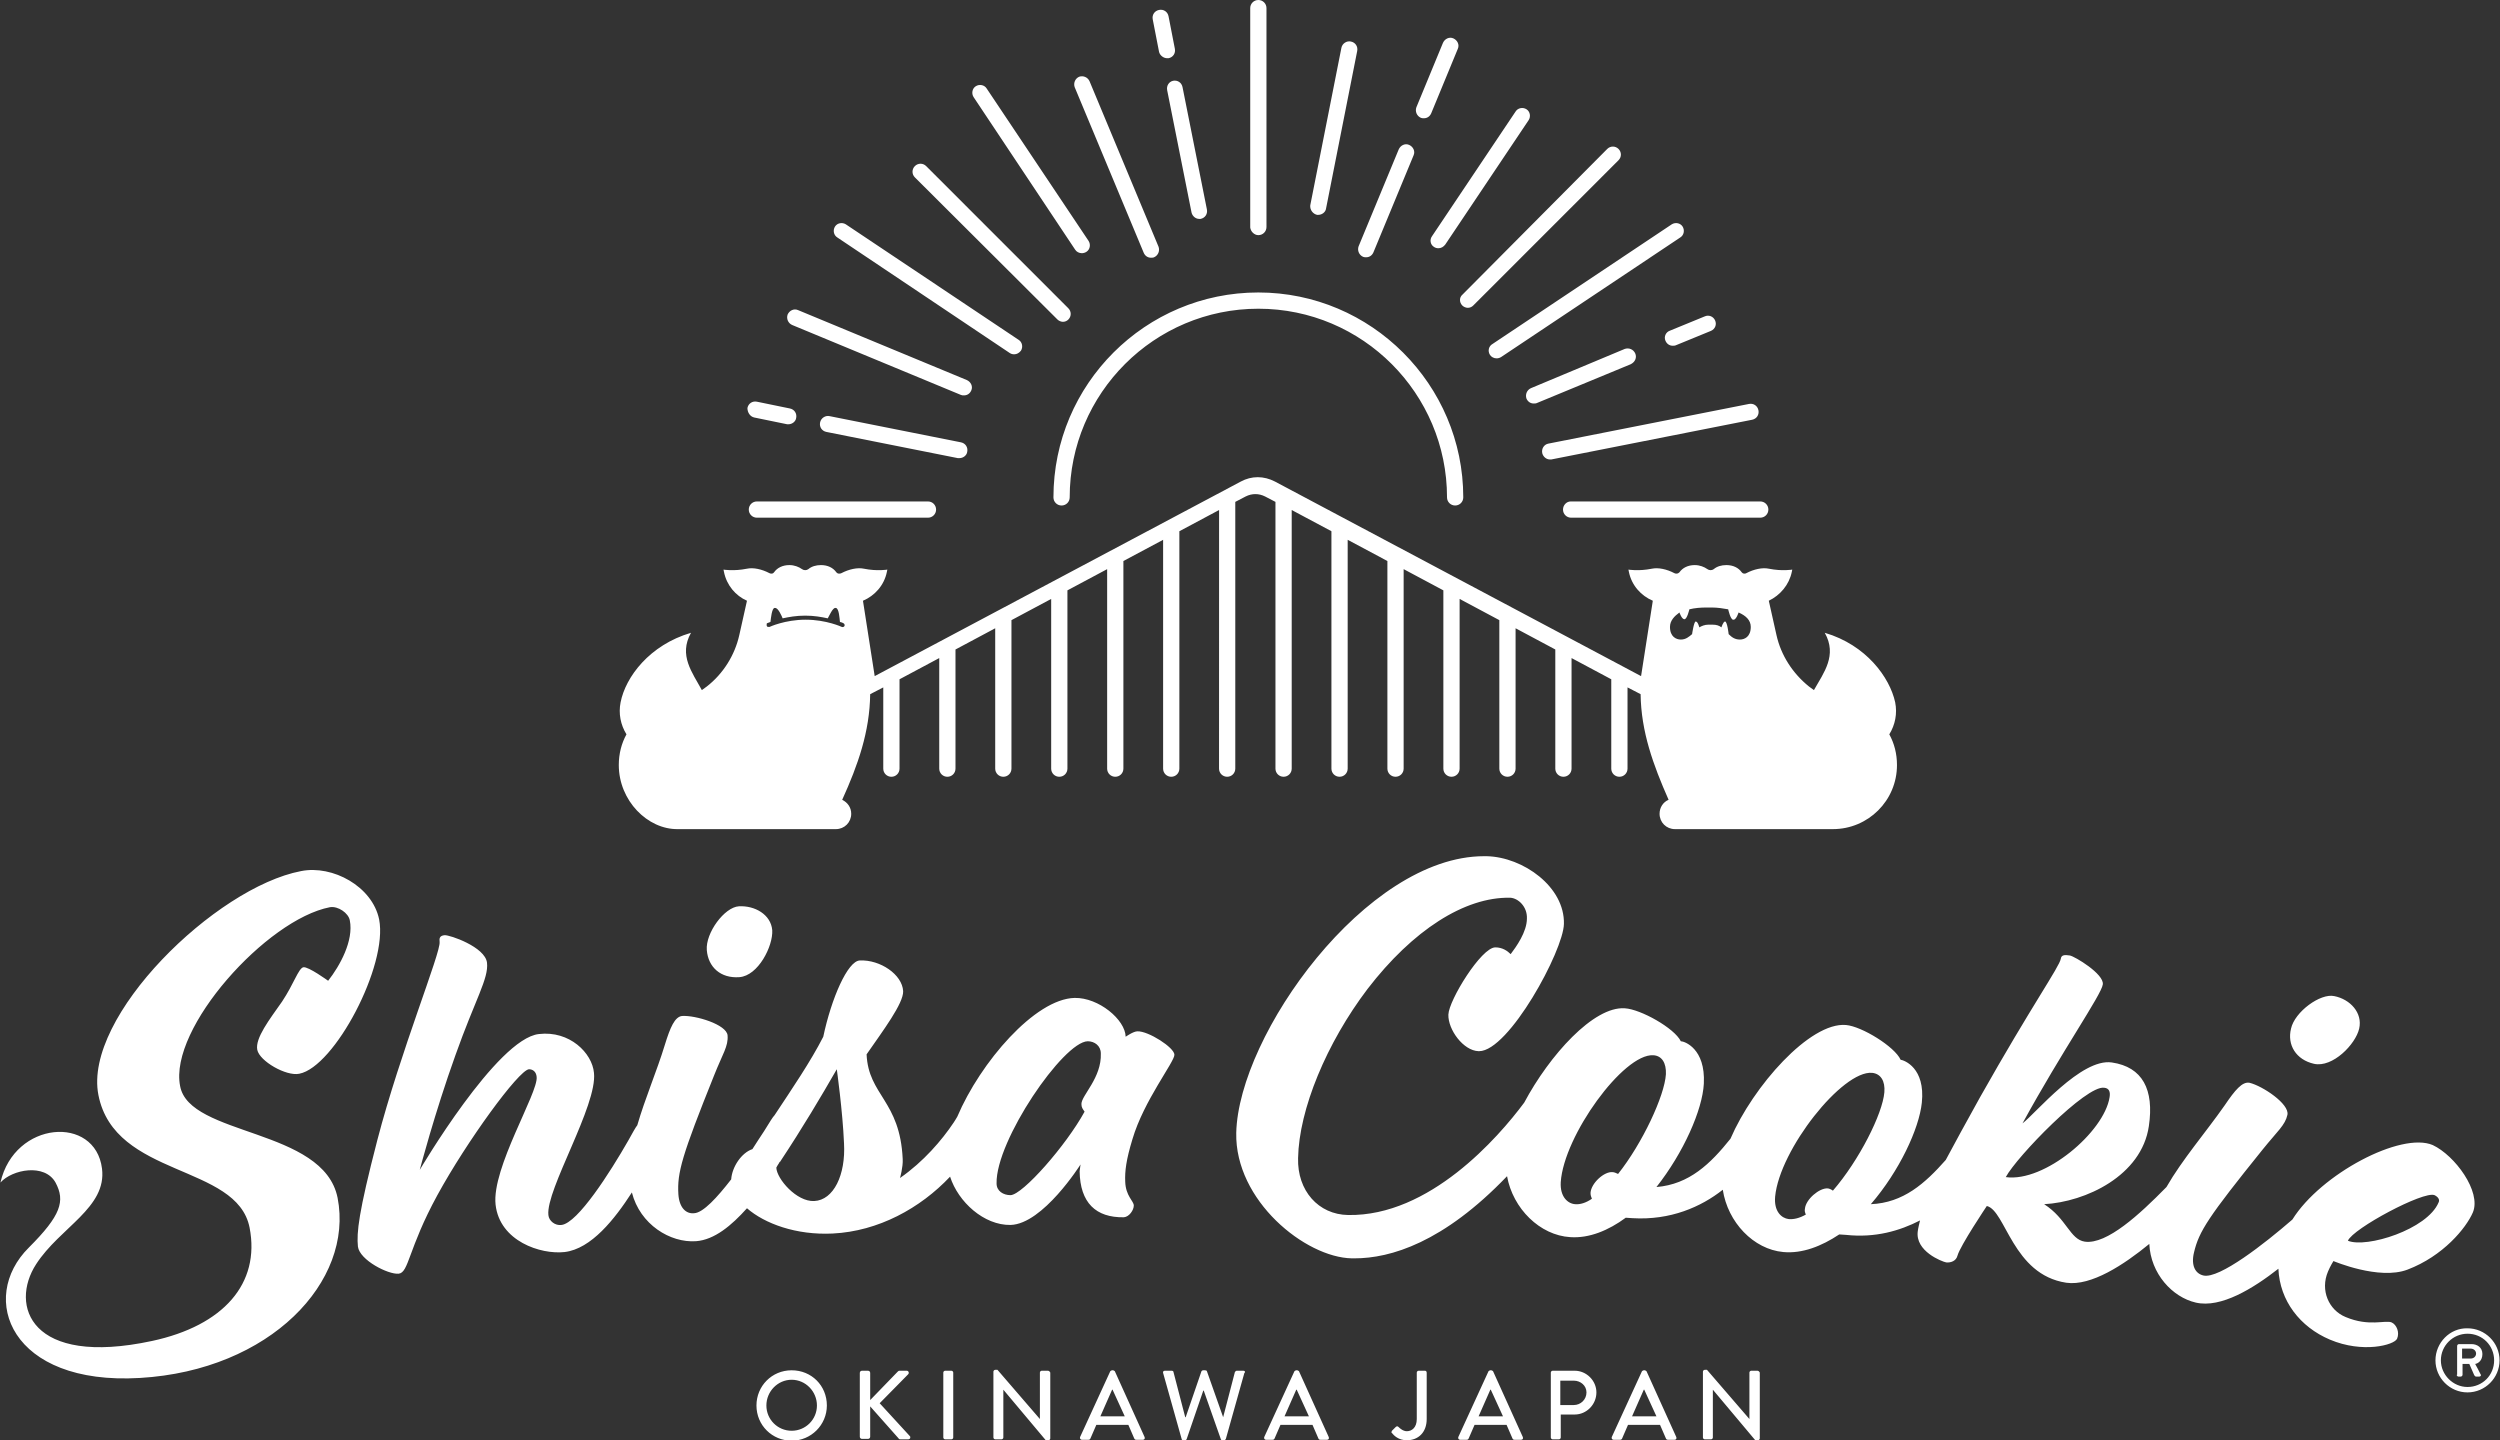 <?xml version="1.0" encoding="utf-8"?>
<!-- Generator: Adobe Illustrator 27.9.0, SVG Export Plug-In . SVG Version: 6.00 Build 0)  -->
<svg version="1.1" id="レイヤー_1" xmlns="http://www.w3.org/2000/svg" xmlns:xlink="http://www.w3.org/1999/xlink" x="0px"
	 y="0px" width="553.9px" height="319.1px" viewBox="0 0 553.9 319.1" enable-background="new 0 0 553.9 319.1"
	 xml:space="preserve">
<rect x="0" y="0" width="553.9" height="319.1" fill="#333333" stroke="none"/>
<path fill="#FFFFFF" d="M74.8,265.4c3.6,18.5-14.9,38.2-43.8,39.9c-28.7,1.7-35.9-17.7-24.6-28.9c7.1-7.1,8.1-10.3,5.9-14.4
	c-2.4-4.3-9.6-2.9-12.2,0c3.1-13.7,21-15,22.5-3.1c1.1,8.7-9.3,13-14.6,21.2c-5.9,9.1-1.3,22.8,25.7,17c15.8-3.4,24-12.7,21.6-25.1
	c-2.8-14.2-29.9-11-33.5-29.4c-3.4-17.4,26-46,44.9-49.6c7-1.4,15.8,3.4,17.3,10.7c2,10.2-9.9,32.7-17.7,34.2
	c-2.9,0.6-8.8-2.8-9.3-5.3c-0.5-2.6,2.7-6.7,5.5-10.7c2.6-3.9,3.6-7.3,4.7-7.6c1.1-0.2,5.5,3,5.5,3c2.6-3.3,5.7-8.9,4.8-13.4
	c-0.3-1.6-2.6-3.2-4.4-2.9c-14,2.7-35.7,26.8-33.2,39.6C41.9,251.8,71.7,249.9,74.8,265.4z M163.7,200.8c-3.2,0.2-7.4,5.9-7.1,9.7
	c0.3,3.8,3.1,6.3,7.2,6c4.2-0.3,7.5-6.9,7.3-10.4C170.8,202.6,167.2,200.6,163.7,200.8z M239.4,258c0,0-8.3,13.2-15.5,13.4
	c-5.9,0.1-11.6-5.1-13.4-10.7c-6.6,7-15.9,12.1-26,12.6c-8.1,0.4-15.1-2.2-19-5.6c-3.4,3.8-7.2,7-11.3,7.3
	c-5.7,0.4-12.4-3.7-14.2-10.8c-3.8,5.9-9,12.5-14.9,13.2c-5.3,0.6-14.4-2.4-15.3-10.5c-0.9-8.1,9.5-24.8,9.1-28.3
	c-0.1-1.2-0.9-1.7-1.7-1.7c-2.3,0.2-13.8,16-20.3,27.9c-6.5,11.9-6.3,17.2-8.6,17.4c-2.3,0.2-8.6-3-9-6c-0.3-3.1,0.1-7.4,4.3-23.6
	c5.1-19.6,14.1-41.6,13.8-43.9c-0.1-0.8,0-1.4,1.1-1.5c1.1-0.1,9,2.6,9.4,6.1c0.4,3.5-2.6,8.1-7,20.5c-4.6,12.8-7.9,25.4-7.9,25.4
	s17.1-29.1,26.4-30.1c6.8-0.8,11.8,4.2,12.2,8.6c0.8,7.2-10.7,25.9-10.1,31.5c0.1,1.3,1.5,2.4,2.9,2.2c3.6-0.4,10.8-11.7,14.8-18.7
	c1-1.8,1.6-2.9,2-3.4c1.7-5.9,4.3-11.9,6.1-17.8c1.2-3.9,2.2-6.2,3.8-6.4c3-0.2,9.9,1.9,10.1,4.3c0.2,2.4-1.1,4.1-3,8.9
	c-7.1,17.7-8.2,21.5-7.9,26.3c0.2,3,1.7,4.4,3.5,4.2c2-0.1,5.1-3.5,8.2-7.5c0.2-2.8,2.3-5.9,4.7-6.7c0.8-1.3,1.7-2.6,2.6-4
	c1.3-2.1,1.9-3.1,2.3-3.5c3.9-5.9,8-11.9,10.8-17.4c1.8-8.5,5.4-16.8,8.1-16.9c4.5-0.2,9.4,3.1,9.6,6.8c0.1,2.7-4.5,8.8-8.1,14
	c0.4,9.1,7.4,10.2,8,23.2c0.1,1.8-0.6,4.2-0.6,4.2c5.2-3.6,9.3-8.4,11.9-12.3c0.3-0.5,0.6-0.9,0.8-1.3c5.1-12,17.2-26.1,26-26.3
	c5.3-0.1,11.2,4.8,11.3,8.6c0,0,1.7-1.2,2.6-1.2c2.4-0.1,8.2,3.6,8.2,5.2c0,1.6-6.8,10.2-9.3,18.7c-1.4,4.6-1.7,7.1-1.6,9.4
	c0.1,3.2,1.9,4.3,1.9,5.3c0,1-1,2.5-2.2,2.6c-6.2,0.1-9.7-3.2-9.8-10.2L239.4,258z M187,253.3c-0.3-7.1-1.6-16.4-1.6-16.4
	c-3.5,6.1-7.6,13-12.5,20.4c0,0,0,0.1-0.1,0.1c-0.1,0.1-0.2,0.2-0.2,0.3c-0.2,0.3-0.4,0.6-0.6,1c0.1,2.5,4.5,7.6,8.4,7.4
	C184.7,265.9,187.4,260.3,187,253.3z M240.3,246.3c-0.4-0.6-0.7-0.9-0.7-1.7c0-1.9,4.5-5.8,4.3-11.2c0-1.7-1.4-2.7-2.9-2.7
	c-5.4,0.1-20.4,22-20.2,31.5c0,1.7,1.5,2.6,3.1,2.6C226.6,264.7,236.2,253.8,240.3,246.3z M512.7,235.7c4.1,0.9,9.2-4.3,10-7.8
	c0.8-3.5-2-6.5-5.5-7.2c-3.1-0.7-8.8,3.5-9.6,7.2C506.7,231.5,508.7,234.8,512.7,235.7z M547.9,268.6c-1.5,3.5-6.6,9.7-14.5,12.7
	c-6.3,2.4-16.4-1.9-16.4-1.9s-0.7,1.1-1.2,2.3c-1.8,4.2,0.2,8.6,3.9,10.1c5.2,2.2,8.8,0.6,10.2,1.2c1.1,0.5,1.8,2.2,1.2,3.6
	c-0.6,1.4-7.6,3.3-14.9,0.2c-6.6-2.8-11.1-8.6-11.4-15.7c-5.5,4.3-12.7,8.8-18.3,7.5c-5.2-1.2-10-6.4-10.3-13
	c-5.6,4.6-12.9,9.4-18.4,8.6c-11.9-1.8-13.4-16-17.6-17c0,0-5.9,8.8-6.5,11c-0.3,1.2-1.5,1.6-2.5,1.5c-1-0.2-6.9-2.5-6.3-6.9
	c0.1-0.8,0.3-1.5,0.5-2.4c-4.5,2.3-9.9,3.9-16.4,3.2l-1.5-0.1c-3.9,2.6-8.2,4.3-12.4,3.9c-6.6-0.6-12.3-6.6-13.4-13.8
	c-4.8,3.8-11.6,6.8-20,6.3l-1.5-0.1c-3.8,2.8-8.1,4.6-12.3,4.3c-6.7-0.4-12.7-6.3-14-13.5c-14.1,14.7-25.8,18.2-33.8,18.2
	c-0.2,0-0.4,0-0.6,0c-10.3-0.2-25.9-12.8-25.6-27.8c0.5-21.7,28.8-61.3,54.9-61.3c0.2,0,0.4,0,0.6,0c8.1,0.2,17.3,6.8,17.1,15
	c-0.1,5.9-12.2,28.2-18.8,28.2c0,0,0,0-0.1,0c-3.4-0.1-6.8-4.8-6.7-8.1c0.1-3.2,7.3-14.9,10.4-14.9c0,0,0,0,0,0
	c1.6,0,2.7,0.8,3.4,1.5c1.2-1.6,3.6-4.9,3.6-7.9c0.1-2.6-1.9-4.5-3.7-4.6c-10.1-0.2-21.6,7.2-31.6,20.2c-9.1,12-15.2,26.7-15.4,37.5
	c-0.2,7.2,4.5,12.5,11.1,12.6c18,0.3,33.2-17.1,39-24.9c5.6-10.5,15.4-21.4,22.3-20.9c3.5,0.2,11,4.4,12.4,7.3
	c0.8,0,5.5,1.6,5.1,9.4c-0.3,5.8-4.5,15.3-10.5,22.9c7.3-0.6,12-5.2,16.4-10.7c5-11.6,17.6-25.9,25.6-25.2
	c3.5,0.3,10.8,4.8,12.1,7.7c0.8,0.1,5.5,1.8,4.7,9.5c-0.6,5.8-5,15.2-11.3,22.5c7.2-0.3,12-4.6,16.6-9.8c1.9-3.6,4.4-8.1,7.6-13.9
	c11.5-20.4,17.6-28.9,17.9-30.7c0.1-0.8,0.8-0.9,2-0.7c1.1,0.2,7.6,4.1,7.3,6.4c-0.3,2.3-9,14.7-17.8,30.8
	c2.9-2.2,13-14.5,19.8-13.5c6.8,1,9.4,6,8.2,14.1c-1.6,11-14,16.8-23.2,17.3c5,3.2,5.7,7.8,9,8.3c4.9,0.7,12.3-6.2,17.9-11.9
	c0.1-0.1,0.1-0.1,0.2-0.2c3.5-6.1,8.7-12.1,12.9-18.1c2.3-3.4,3.9-5.3,5.5-5c2.9,0.7,8.9,4.7,8.4,7.1c-0.5,2.3-2.2,3.6-5.5,7.7
	c-12,14.9-14.1,18.1-15.2,22.8c-0.7,2.9,0.3,4.7,2.1,5.1c3.5,0.8,13.6-7.1,19.7-12.4c6.3-10.1,24.1-19.5,31.1-16.5
	C543.9,256,549.8,264,547.9,268.6z M369.1,238c0.1-2.5-0.9-4.1-2.8-4.2c-6.6-0.4-19.8,17.8-20.5,28.1c-0.2,3.3,1.6,4.8,3.2,4.9
	c1.1,0.1,2.4-0.3,3.7-1.2c-0.2-0.5-0.3-0.8-0.3-1.3c0.1-2.1,3-4.8,4.9-4.6c0.3,0,0.8,0.2,1.2,0.4C363.9,253.3,368.8,242.8,369.1,238
	z M417.5,242c0.2-2.5-0.8-4.1-2.7-4.3c-6.6-0.6-20.5,17-21.5,27.4c-0.3,3.3,1.4,4.8,3,5c1.1,0.1,2.4-0.2,3.8-1
	c-0.2-0.5-0.3-0.8-0.2-1.3c0.2-2.1,3.2-4.6,5-4.5c0.3,0,0.8,0.2,1.2,0.5C411.9,257.1,417.1,246.8,417.5,242z M467.4,243.1
	c0.2-1.2-0.1-2-1.2-2.1c-4-0.6-19.4,15.3-21.8,19.8C453,262,466.2,250.8,467.4,243.1z M539.4,264.8c-2.4-1-18.1,7.4-19.2,10.1
	c4.1,1.7,17.6-2.5,20.1-8.5C540.6,265.8,540.2,265.2,539.4,264.8z M278.8,64.8c-25,0-45.4,20.3-45.4,45.4c0,1,0.8,1.8,1.8,1.8
	s1.8-0.8,1.8-1.8c0-23.1,18.8-41.8,41.8-41.8c23.1,0,41.8,18.8,41.8,41.8c0,1,0.8,1.8,1.8,1.8s1.8-0.8,1.8-1.8
	C324.2,85.2,303.8,64.8,278.8,64.8z M253.4,56c0.3,0.7,0.9,1.1,1.6,1.1c0.2,0,0.5,0,0.7-0.1c0.9-0.4,1.3-1.4,1-2.3L241.4,18
	c-0.4-0.9-1.4-1.3-2.3-1c-0.9,0.4-1.3,1.4-1,2.3L253.4,56z M362.3,78.3c-0.4-0.9-1.4-1.3-2.3-1L339.2,86c-0.9,0.4-1.3,1.4-1,2.3
	c0.3,0.7,0.9,1.1,1.6,1.1c0.2,0,0.5,0,0.7-0.1l20.8-8.6C362.3,80.2,362.7,79.2,362.3,78.3z M369,75.5c0.3,0.7,0.9,1.1,1.6,1.1
	c0.2,0,0.5,0,0.7-0.1l7.8-3.2c0.9-0.4,1.3-1.4,0.9-2.3c-0.4-0.9-1.4-1.3-2.3-0.9l-7.8,3.2C369.1,73.6,368.6,74.6,369,75.5z
	 M175.5,72l37.4,15.5c0.2,0.1,0.4,0.1,0.7,0.1c0.7,0,1.3-0.4,1.6-1.1c0.4-0.9-0.1-1.9-1-2.3l-37.4-15.5c-0.9-0.4-1.9,0.1-2.3,1
	C174.2,70.6,174.6,71.6,175.5,72z M302,56.9c0.2,0.1,0.4,0.1,0.7,0.1c0.7,0,1.3-0.4,1.6-1.1l8.9-21.5c0.4-0.9-0.1-1.9-1-2.3
	c-0.9-0.4-1.9,0.1-2.3,1l-8.9,21.5C300.7,55.5,301.1,56.5,302,56.9z M314.8,26.1c0.2,0.1,0.4,0.1,0.7,0.1c0.7,0,1.3-0.4,1.6-1.1
	l5.9-14.3c0.4-0.9-0.1-1.9-1-2.3c-0.9-0.4-1.9,0.1-2.3,1l-5.9,14.3C313.5,24.7,313.9,25.7,314.8,26.1z M234.3,70.8
	c0.3,0.3,0.8,0.5,1.2,0.5c0.5,0,0.9-0.2,1.2-0.5c0.7-0.7,0.7-1.8,0-2.5l-31.5-31.5c-0.7-0.7-1.8-0.7-2.5,0c-0.7,0.7-0.7,1.8,0,2.5
	L234.3,70.8z M324,67.7c0.3,0.3,0.8,0.5,1.2,0.5c0.5,0,0.9-0.2,1.2-0.5l32.2-32.2c0.7-0.7,0.7-1.8,0-2.5c-0.7-0.7-1.8-0.7-2.5,0
	L324,65.3C323.3,65.9,323.3,67,324,67.7z M346.3,112.9c0,1,0.8,1.8,1.8,1.8H390c1,0,1.8-0.8,1.8-1.8c0-1-0.8-1.8-1.8-1.8H348
	C347.1,111.1,346.3,111.9,346.3,112.9z M167.7,111.1c-1,0-1.8,0.8-1.8,1.8c0,1,0.8,1.8,1.8,1.8h37.9c1,0,1.8-0.8,1.8-1.8
	c0-1-0.8-1.8-1.8-1.8H167.7z M278.8,52.1c1,0,1.8-0.8,1.8-1.8V1.8c0-1-0.8-1.8-1.8-1.8s-1.8,0.8-1.8,1.8v48.6
	C277.1,51.3,277.9,52.1,278.8,52.1z M238.2,55.3c0.3,0.5,0.9,0.8,1.5,0.8c0.3,0,0.7-0.1,1-0.3c0.8-0.5,1-1.6,0.5-2.4l-22.6-33.8
	c-0.5-0.8-1.6-1-2.4-0.5c-0.8,0.5-1,1.6-0.5,2.4L238.2,55.3z M330.1,78.6c0.3,0.5,0.9,0.8,1.5,0.8c0.3,0,0.7-0.1,1-0.3l39.7-26.5
	c0.8-0.5,1-1.6,0.5-2.4c-0.5-0.8-1.6-1-2.4-0.5l-39.7,26.5C329.8,76.7,329.6,77.8,330.1,78.6z M212.6,101.5c0.8,0,1.6-0.6,1.7-1.4
	c0.2-1-0.4-1.9-1.4-2.1l-29.1-5.8c-0.9-0.2-1.9,0.4-2.1,1.4c-0.2,1,0.4,1.9,1.4,2.1l29.1,5.8C212.4,101.5,212.5,101.5,212.6,101.5z
	 M167.1,92.5l7.3,1.5c0.1,0,0.2,0,0.3,0c0.8,0,1.6-0.6,1.7-1.4c0.2-1-0.4-1.9-1.4-2.1l-7.3-1.5c-1-0.2-1.9,0.4-2.1,1.4
	C165.6,91.4,166.2,92.3,167.1,92.5z M291.8,47.6c0.1,0,0.2,0,0.3,0c0.8,0,1.6-0.6,1.7-1.4l6.9-34.9c0.2-1-0.4-1.9-1.4-2.1
	c-0.9-0.2-1.9,0.4-2.1,1.4l-6.9,34.9C290.2,46.5,290.9,47.4,291.8,47.6z M223.7,78.2c0.3,0.2,0.6,0.3,1,0.3c0.6,0,1.1-0.3,1.5-0.8
	c0.5-0.8,0.3-1.9-0.5-2.4l-38.3-25.6c-0.8-0.5-1.9-0.3-2.4,0.5c-0.5,0.8-0.3,1.9,0.5,2.4L223.7,78.2z M317.7,54.7
	c0.3,0.2,0.6,0.3,1,0.3c0.6,0,1.1-0.3,1.5-0.8l18.5-27.6c0.5-0.8,0.3-1.9-0.5-2.4c-0.8-0.5-1.9-0.3-2.4,0.5l-18.5,27.6
	C316.7,53.1,316.9,54.2,317.7,54.7z M341.7,100.4c0.2,0.8,0.9,1.4,1.7,1.4c0.1,0,0.2,0,0.3,0l44.5-8.8c1-0.2,1.6-1.1,1.4-2.1
	c-0.2-1-1.1-1.6-2.1-1.4L343,98.3C342.1,98.5,341.5,99.4,341.7,100.4z M258.6,12.9c0.1,0,0.2,0,0.3,0c1-0.2,1.6-1.1,1.4-2.1
	l-1.4-7.2c-0.2-1-1.1-1.6-2.1-1.4c-1,0.2-1.6,1.1-1.4,2.1l1.4,7.2C257,12.3,257.8,12.9,258.6,12.9z M258.6,20l5.4,27.1
	c0.2,0.8,0.9,1.4,1.7,1.4c0.1,0,0.2,0,0.3,0c1-0.2,1.6-1.1,1.4-2.1L262,19.3c-0.2-1-1.1-1.6-2.1-1.4C259,18.1,258.4,19,258.6,20z
	 M183.2,311.4c0,4.3-3.5,7.8-7.8,7.8s-7.8-3.4-7.8-7.8c0-4.3,3.4-7.8,7.8-7.8S183.2,307,183.2,311.4z M181,311.4
	c0-3.1-2.5-5.7-5.6-5.7c-3.1,0-5.6,2.6-5.6,5.7c0,3.1,2.5,5.6,5.6,5.6C178.5,317,181,314.5,181,311.4z M194.9,310.9l6.3-6.4
	c0.3-0.3,0.1-0.8-0.3-0.8h-1.6c-0.2,0-0.3,0.1-0.4,0.2l-6.1,6.3v-6c0-0.3-0.2-0.5-0.5-0.5h-1.3c-0.3,0-0.5,0.2-0.5,0.5v14.1
	c0,0.3,0.2,0.5,0.5,0.5h1.3c0.3,0,0.5-0.2,0.5-0.5v-6.7l6.3,7.1c0,0.1,0.2,0.2,0.4,0.2h1.7c0.5,0,0.6-0.5,0.4-0.7L194.9,310.9z
	 M210.8,303.7h-1.4c-0.2,0-0.4,0.2-0.4,0.4v14.4c0,0.2,0.2,0.4,0.4,0.4h1.4c0.2,0,0.4-0.2,0.4-0.4v-14.4
	C211.2,303.9,211,303.7,210.8,303.7z M232.2,303.7h-1.4c-0.2,0-0.4,0.2-0.4,0.4v10.3h0l-9.4-10.9h-0.5c-0.2,0-0.4,0.2-0.4,0.4v14.6
	c0,0.2,0.2,0.4,0.4,0.4h1.4c0.2,0,0.4-0.2,0.4-0.4v-10.6h0l9.4,11.2h0.6c0.2,0,0.4-0.2,0.4-0.4v-14.6
	C232.6,303.9,232.4,303.7,232.2,303.7z M253.6,318.4c0.1,0.3,0,0.6-0.4,0.6h-1.4c-0.3,0-0.4-0.1-0.5-0.3l-1.3-3h-7.1
	c-0.4,1-0.9,2-1.3,3c-0.1,0.2-0.2,0.3-0.5,0.3h-1.4c-0.3,0-0.5-0.3-0.4-0.6l6.7-14.6c0.1-0.1,0.3-0.2,0.4-0.2h0.2
	c0.1,0,0.3,0.1,0.4,0.2L253.6,318.4z M249.2,313.8l-2.7-5.9h-0.1l-2.6,5.9H249.2z M275.5,303.7h-1.5c-0.2,0-0.3,0.2-0.4,0.3l-2.6,10
	H271l-3.6-10.2c0-0.1-0.2-0.2-0.4-0.2h-0.4c-0.2,0-0.3,0.1-0.4,0.2l-3.5,10.2h-0.1l-2.6-10c0-0.2-0.2-0.3-0.4-0.3h-1.5
	c-0.3,0-0.5,0.2-0.4,0.5l4.1,14.6c0,0.2,0.2,0.3,0.4,0.3h0.3c0.2,0,0.3-0.1,0.4-0.2l3.7-10.8h0.1l3.8,10.8c0,0.1,0.2,0.2,0.4,0.2
	h0.3c0.2,0,0.3-0.1,0.4-0.3l4.1-14.6C276,304,275.8,303.7,275.5,303.7z M294.4,318.4c0.1,0.3,0,0.6-0.4,0.6h-1.4
	c-0.3,0-0.4-0.1-0.5-0.3l-1.3-3h-7.1c-0.4,1-0.9,2-1.3,3c-0.1,0.2-0.2,0.3-0.5,0.3h-1.4c-0.3,0-0.5-0.3-0.4-0.6l6.7-14.6
	c0.1-0.1,0.3-0.2,0.4-0.2h0.2c0.1,0,0.3,0.1,0.4,0.2L294.4,318.4z M290,313.8l-2.7-5.9h-0.1l-2.6,5.9H290z M315.7,303.7h-1.4
	c-0.2,0-0.4,0.2-0.4,0.4v10.3c0,1.9-1.1,2.7-2.2,2.7c-0.8,0-1.5-0.6-1.8-0.9c-0.2-0.2-0.4-0.3-0.7,0l-0.8,0.8
	c-0.1,0.2-0.2,0.4,0,0.5c0.4,0.5,1.4,1.6,3.3,1.6c2.5,0,4.4-1.7,4.4-4.7v-10.2C316.1,303.9,316,303.7,315.7,303.7z M337.4,318.4
	c0.1,0.3,0,0.6-0.4,0.6h-1.4c-0.3,0-0.4-0.1-0.5-0.3l-1.3-3h-7.1c-0.4,1-0.9,2-1.3,3c-0.1,0.2-0.2,0.3-0.5,0.3h-1.4
	c-0.3,0-0.5-0.3-0.4-0.6l6.7-14.6c0.1-0.1,0.3-0.2,0.4-0.2h0.2c0.1,0,0.3,0.1,0.4,0.2L337.4,318.4z M333,313.8l-2.7-5.9h-0.1
	l-2.6,5.9H333z M353.7,308.5c0,2.7-2.2,4.9-4.8,4.9h-3.1v5.1c0,0.2-0.2,0.4-0.4,0.4h-1.4c-0.2,0-0.4-0.2-0.4-0.4v-14.4
	c0-0.2,0.2-0.4,0.4-0.4h4.9C351.5,303.7,353.7,305.9,353.7,308.5z M351.5,308.5c0-1.5-1.3-2.6-2.8-2.6h-3v5.4h3
	C350.2,311.3,351.5,310.1,351.5,308.5z M371.4,318.4c0.1,0.3,0,0.6-0.4,0.6h-1.4c-0.3,0-0.4-0.1-0.5-0.3l-1.3-3h-7.1
	c-0.4,1-0.9,2-1.3,3c-0.1,0.2-0.2,0.3-0.5,0.3h-1.4c-0.3,0-0.5-0.3-0.4-0.6l6.7-14.6c0.1-0.1,0.3-0.2,0.4-0.2h0.2
	c0.1,0,0.3,0.1,0.4,0.2L371.4,318.4z M367,313.8l-2.7-5.9h-0.1l-2.6,5.9H367z M389.4,303.7H388c-0.2,0-0.4,0.2-0.4,0.4v10.3h0
	l-9.4-10.9h-0.5c-0.2,0-0.4,0.2-0.4,0.4v14.6c0,0.2,0.2,0.4,0.4,0.4h1.4c0.2,0,0.4-0.2,0.4-0.4v-10.6h0l9.4,11.2h0.6
	c0.2,0,0.4-0.2,0.4-0.4v-14.6C389.8,303.9,389.6,303.7,389.4,303.7z M137.1,169.5c0-2.5,0.6-4.8,1.7-6.8c-1.3-2.1-1.8-4.6-1.3-7.1
	c1.1-5.6,6.4-12.7,15.6-15.4c-2.8,5,0.3,8.8,2.4,12.7l1.1-0.8c3.6-2.8,6.2-6.9,7.2-11.4l1.7-7.6c-2.5-1.1-4.5-3.4-5.1-6.4l-0.1-0.5
	c0,0,2.2,0.4,5.2-0.2c1.4-0.3,3.3,0.1,5,1c0.4,0.2,0.8,0.1,1-0.2c0.7-1,1.9-1.6,3.4-1.6c1.1,0,2.1,0.4,2.8,0.9c0.4,0.3,1,0.3,1.4,0
	c0.7-0.6,1.7-0.9,2.8-0.9c1.5,0,2.7,0.6,3.4,1.6c0.2,0.3,0.7,0.4,1.1,0.2c1.7-0.9,3.6-1.3,5-1c3,0.6,5.2,0.2,5.2,0.2l-0.1,0.5
	c-0.6,3-2.7,5.3-5.3,6.4l2.6,16.7l81.1-43.1c2.4-1.3,5.1-1.3,7.6,0l81.1,43.1l2.6-16.7c-2.6-1.1-4.7-3.4-5.3-6.4l-0.1-0.5
	c0,0,2.2,0.4,5.2-0.2c1.4-0.3,3.3,0.1,5,1c0.4,0.2,0.8,0.1,1.1-0.2c0.7-1,1.9-1.6,3.4-1.6c1.1,0,2.1,0.4,2.8,0.9
	c0.4,0.3,1,0.3,1.4,0c0.7-0.6,1.7-0.9,2.8-0.9c1.5,0,2.7,0.6,3.4,1.6c0.2,0.3,0.7,0.4,1,0.2c1.7-0.9,3.6-1.3,5-1
	c3,0.6,5.2,0.2,5.2,0.2l-0.1,0.5c-0.6,2.9-2.6,5.2-5.1,6.4l1.7,7.6c1,4.5,3.6,8.5,7.2,11.4l1.1,0.8c2.2-3.9,5.2-7.7,2.4-12.7
	c9.2,2.7,14.4,9.9,15.6,15.4c0.5,2.5,0,5-1.3,7.1c1.1,2,1.7,4.3,1.7,6.8c0,7.9-6.4,14.2-14.2,14.2h-35c-1.9,0-3.4-1.5-3.4-3.4
	c0-1.4,0.8-2.6,2-3.1c-3.4-7.7-6.1-15.1-6.2-23.4l-2.9-1.5v18c0,1-0.8,1.8-1.8,1.8c-1,0-1.8-0.8-1.8-1.8v-19.8l-8.8-4.7v24.5
	c0,1-0.8,1.8-1.8,1.8s-1.8-0.8-1.8-1.8v-26.4l-8.8-4.7v31.1c0,1-0.8,1.8-1.8,1.8c-1,0-1.8-0.8-1.8-1.8v-32.9l-8.8-4.7v37.6
	c0,1-0.8,1.8-1.8,1.8s-1.8-0.8-1.8-1.8v-39.5l-8.8-4.7v44.2c0,1-0.8,1.8-1.8,1.8s-1.8-0.8-1.8-1.8v-46l-8.8-4.7v50.7
	c0,1-0.8,1.8-1.8,1.8s-1.8-0.8-1.8-1.8v-52.6l-8.8-4.7v57.3c0,1-0.8,1.8-1.8,1.8s-1.8-0.8-1.8-1.8v-59.1l-2.3-1.2
	c-1.4-0.7-2.9-0.7-4.3,0l-2.3,1.2v59.1c0,1-0.8,1.8-1.8,1.8s-1.8-0.8-1.8-1.8V113l-8.8,4.7v52.6c0,1-0.8,1.8-1.8,1.8
	s-1.8-0.8-1.8-1.8v-50.7l-8.8,4.7v46c0,1-0.8,1.8-1.8,1.8s-1.8-0.8-1.8-1.8v-44.2l-8.8,4.7v39.5c0,1-0.8,1.8-1.8,1.8
	s-1.8-0.8-1.8-1.8v-37.6l-8.8,4.7v32.9c0,1-0.8,1.8-1.8,1.8c-1,0-1.8-0.8-1.8-1.8v-31.1l-8.8,4.7v26.4c0,1-0.8,1.8-1.8,1.8
	s-1.8-0.8-1.8-1.8v-24.5l-8.8,4.7v19.8c0,1-0.8,1.8-1.8,1.8s-1.8-0.8-1.8-1.8v-18l-2.9,1.5c-0.1,8.3-2.7,15.7-6.2,23.4
	c1.2,0.6,2,1.7,2,3.1c0,1.9-1.5,3.4-3.4,3.4h-35C143.5,183.8,137.1,177.4,137.1,169.5z M370,138.9c0,2.2,1.4,2.8,2.4,2.8
	c1.1,0,1.8-0.6,2.5-1.2c0,0,0.4-2.8,0.8-2.8h0c0.5,0,0.8,1.3,0.8,1.3c0.5-0.3,1.2-0.6,2-0.6h0.9c0.9,0,1.5,0.2,2,0.6
	c0,0,0.4-1.3,0.8-1.3h0c0.5,0,0.8,2.8,0.8,2.8c0.7,0.7,1.4,1.2,2.5,1.2c1,0,2.4-0.6,2.4-2.8c0-1.5-1.1-2.5-2.7-3.2
	c0,0-0.5,1.6-1.1,1.6h-0.1c-0.6,0-1.1-2.3-1.1-2.3c-1.1-0.2-2.4-0.4-3.6-0.4h-1.2c-1.3,0-2.6,0.1-3.8,0.4c0,0-0.5,2.2-1.1,2.2h0
	c-0.6,0-1.1-1.5-1.1-1.5C371,136.5,370,137.5,370,138.9z M169.9,138.7c0.1,0.2,0.2,0.2,0.4,0.2c0.1,0,0.1,0,0.2,0c0,0,3.4-1.6,8-1.6
	c4.6,0,8,1.6,8,1.6c0.2,0.1,0.5,0,0.6-0.2c0.1-0.2,0-0.5-0.2-0.6c0,0-0.3-0.2-0.8-0.3c-0.1-0.8-0.2-3-0.9-3.1l-0.1,0
	c-0.6-0.1-1.4,1.8-1.7,2.3c-1.4-0.3-3-0.6-5-0.6s-3.6,0.3-5,0.6c-0.2-0.5-1-2.4-1.7-2.3l-0.1,0c-0.6,0.1-0.8,2.3-0.9,3.1
	c-0.5,0.2-0.8,0.3-0.8,0.3C169.9,138.2,169.8,138.5,169.9,138.7z M539.6,301.4c0,3.9,3.2,7.1,7.1,7.1c3.9,0,7.1-3.2,7.1-7.1
	s-3.2-7.1-7.1-7.1C542.8,294.2,539.6,297.5,539.6,301.4z M540.8,301.4c0-3.3,2.7-5.9,5.9-5.9c3.3,0,5.9,2.6,5.9,5.9
	c0,3.3-2.6,5.9-5.9,5.9C543.5,307.3,540.8,304.6,540.8,301.4z M544.3,304.6c0,0.2,0.2,0.4,0.4,0.4h0.5c0.2,0,0.4-0.2,0.4-0.4v-2.4
	h1.5l1.1,2.5c0.1,0.1,0.2,0.3,0.4,0.3h0.7c0.3,0,0.5-0.3,0.3-0.5c-0.4-0.8-0.8-1.6-1.2-2.3c0.6-0.1,1.6-0.7,1.6-2.2
	s-1.2-2.2-2.4-2.2h-2.8c-0.2,0-0.4,0.2-0.4,0.4V304.6z M545.5,301.1v-2.3h1.9c0.7,0,1.2,0.5,1.2,1.1c0,0.6-0.5,1.1-1.2,1.1H545.5z"
	/>
</svg>
